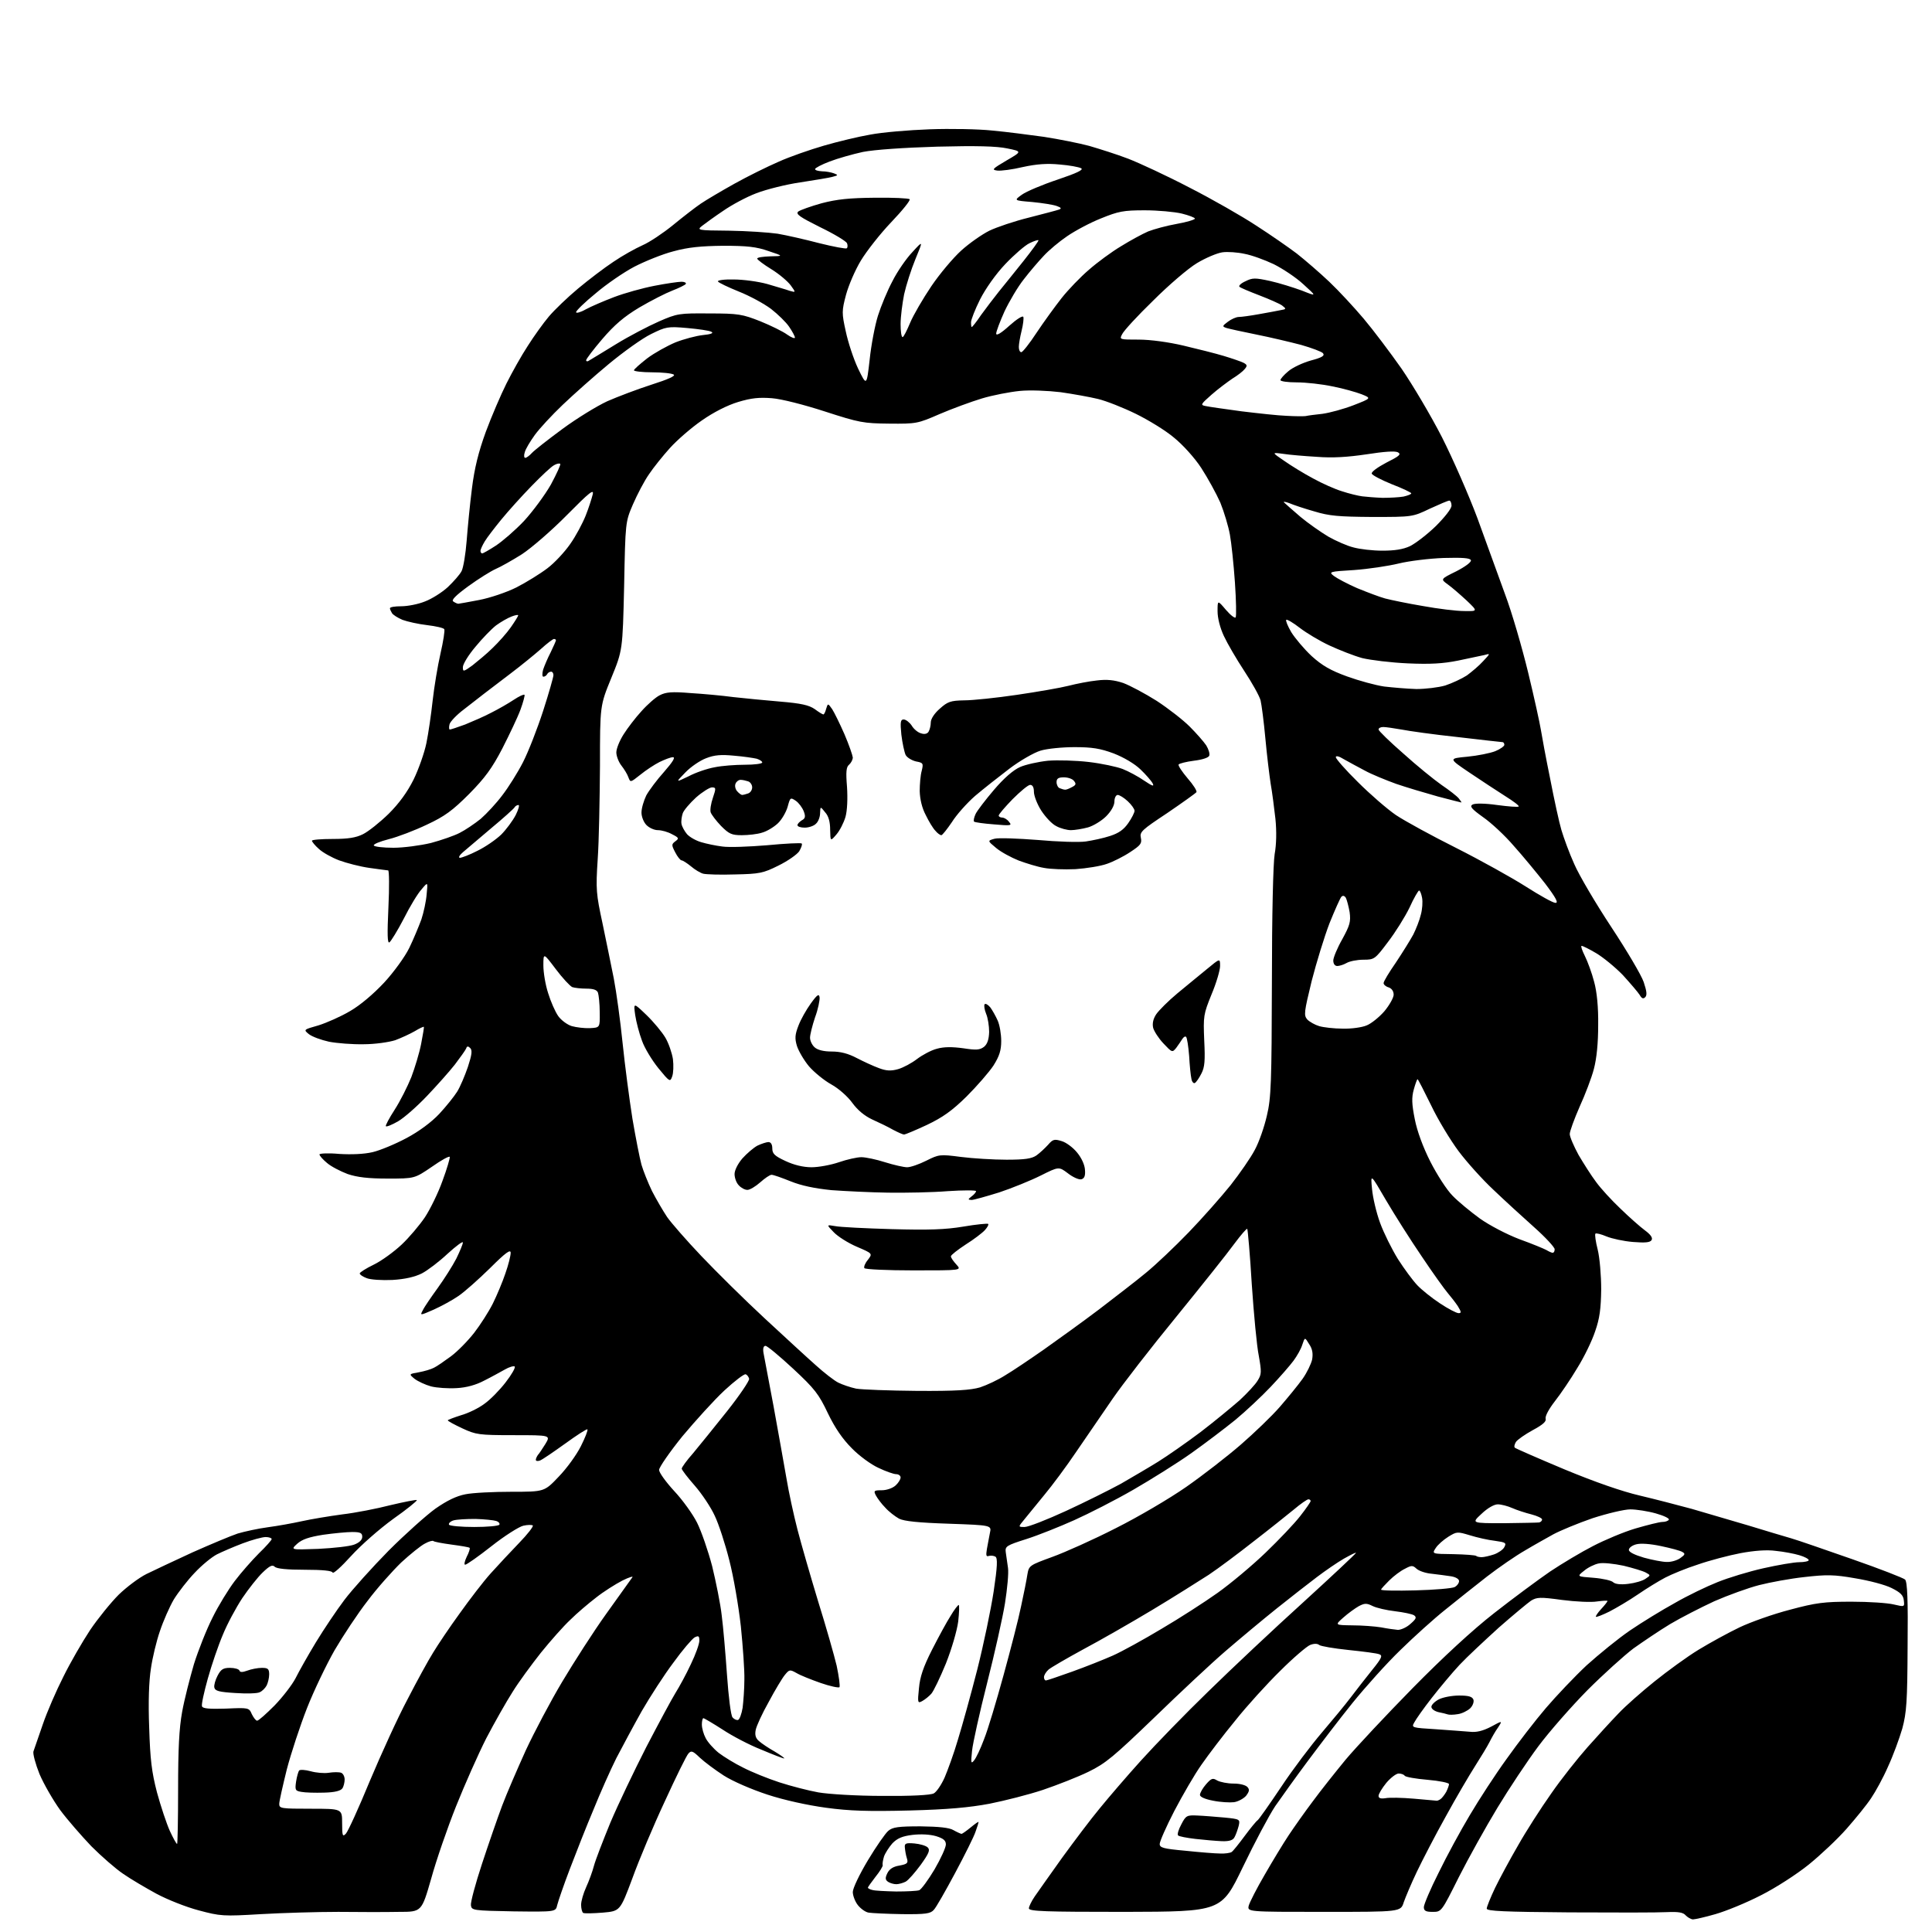 <?xml version="1.0" encoding="UTF-8" standalone="no"?>
<svg 
  version="1.1" 
  xmlns="http://www.w3.org/2000/svg" 
  xmlns:xlink="http://www.w3.org/1999/xlink" 
  xmlns:svg="http://www.w3.org/2000/svg"
  xmlns:rdf="http://www.w3.org/1999/02/22-rdf-syntax-ns#"
  xmlns:cc="http://creativecommons.org/ns#"
  xmlns:dc="http://purl.org/dc/elements/1.1/"
  viewBox="0 0 768 768"
  width="768"
  height="768"
>
<style>svg {background-color: white; }</style>"
<path stroke="none" fill="black" fill-rule="evenodd" d="M672.9,763.0C672.1,762.9 670.9,762.2 670.1,761.4C669.1,760.2 667.2,759.9 662.6,760.1C659.3,760.3 641.8,760.3 623.8,760.2C597.9,760.0 591.0,759.7 591.0,758.7C591.0,758.0 592.5,754.3 594.3,750.5C596.2,746.6 600.3,739.0 603.5,733.5C606.6,728.0 612.5,718.8 616.6,713.0C620.6,707.2 627.2,698.9 631.1,694.5C635.0,690.1 640.5,684.1 643.3,681.2C646.1,678.2 652.6,672.5 657.7,668.4C662.8,664.3 670.6,658.6 675.2,655.8C679.8,653.0 687.1,649.0 691.5,646.9C695.9,644.8 704.9,641.6 711.5,639.9C721.9,637.1 725.2,636.7 736.0,636.7C742.9,636.7 750.4,637.2 752.8,637.8C757.1,638.8 757.1,638.8 756.8,636.2C756.6,634.1 755.4,633.0 752.0,631.3C749.5,630.0 743.0,628.3 737.5,627.4C729.0,625.9 726.1,625.9 717.3,626.9C711.7,627.5 703.6,629.0 699.3,630.1C695.0,631.2 687.0,634.1 681.5,636.5C676.1,639.0 668.1,643.1 663.9,645.6C659.6,648.2 653.1,652.6 649.3,655.3C645.6,658.1 637.3,665.6 631.0,671.9C624.7,678.3 615.9,688.3 611.5,694.2C607.1,700.1 599.8,711.1 595.2,718.7C590.6,726.3 583.7,738.7 579.9,746.2C573.0,760.0 573.0,760.0 569.5,760.0C566.8,760.0 566.0,759.6 566.0,758.1C566.0,757.1 568.6,750.9 571.9,744.4C575.1,737.8 580.7,727.5 584.3,721.5C587.9,715.4 594.4,705.4 598.9,699.2C603.3,693.0 610.3,683.9 614.5,679.0C618.6,674.2 625.9,666.5 630.7,662.0C635.6,657.6 643.3,651.3 648.0,648.1C652.7,644.9 660.7,640.0 665.8,637.2C670.8,634.3 678.5,630.6 682.8,628.9C687.0,627.2 695.2,624.7 701.0,623.4C706.8,622.1 713.2,621.0 715.2,621.0C717.3,621.0 719.0,620.6 719.0,620.2C719.0,619.7 717.3,618.8 715.2,618.2C713.2,617.6 709.0,616.8 705.9,616.5C702.3,616.0 697.3,616.4 691.9,617.4C687.2,618.3 679.6,620.3 675.0,621.9C670.3,623.4 664.5,625.8 662.0,627.1C659.5,628.4 654.6,631.4 651.1,633.8C647.6,636.2 642.5,639.2 639.8,640.6C637.0,642.0 634.6,642.9 634.4,642.7C634.2,642.5 635.1,641.1 636.5,639.6C637.9,638.1 639.0,636.7 639.0,636.4C639.0,636.2 637.1,636.3 634.9,636.6C632.6,637.0 626.3,636.7 620.9,636.0C612.2,634.8 610.9,634.9 608.6,636.3C607.3,637.2 601.5,642.0 595.8,647.0C590.2,652.1 583.1,658.7 580.2,661.8C577.3,664.9 572.3,670.9 569.1,675.0C565.9,679.1 562.8,683.5 562.2,684.7C561.0,686.8 561.2,686.8 570.8,687.4C576.1,687.8 582.2,688.2 584.3,688.4C586.9,688.7 589.4,688.1 592.7,686.4C597.3,683.9 597.3,683.9 595.5,686.7C594.4,688.2 592.9,690.9 592.1,692.5C591.3,694.1 588.7,698.4 586.4,702.0C584.1,705.6 578.8,714.6 574.7,722.1C570.5,729.6 565.4,739.5 563.2,744.1C561.0,748.7 558.7,754.2 558.0,756.2C556.8,760.0 556.8,760.0 526.3,760.0C495.8,760.0 495.8,760.0 496.4,757.5C496.8,756.1 499.6,750.6 502.7,745.3C505.8,739.9 510.1,732.8 512.3,729.5C514.5,726.2 518.8,720.1 521.9,716.0C524.9,711.9 530.8,704.5 534.9,699.5C539.1,694.5 551.0,681.8 561.5,671.1C573.6,658.8 585.4,647.9 594.0,641.2C601.4,635.4 611.4,628.0 616.2,624.7C621.0,621.5 628.7,616.9 633.2,614.6C637.8,612.2 645.4,609.0 650.1,607.6C654.9,606.2 659.7,605.0 660.8,605.0C662.0,605.0 663.1,604.6 663.4,604.1C663.7,603.6 661.4,602.5 658.2,601.6C655.0,600.7 650.4,600.0 648.1,600.0C645.7,600.0 639.0,601.6 633.1,603.5C627.3,605.5 620.3,608.4 617.5,609.9C614.8,611.4 609.6,614.3 606.1,616.4C602.6,618.4 595.9,623.0 591.1,626.7C586.4,630.4 578.9,636.3 574.5,639.9C570.1,643.4 562.1,650.6 556.7,655.9C551.2,661.2 542.7,670.7 537.6,677.0C532.5,683.3 524.6,693.7 519.9,700.0C515.2,706.3 509.4,714.4 506.9,718.0C504.5,721.6 498.7,732.5 494.0,742.3C485.5,759.9 485.5,759.9 447.2,760.0C415.6,760.0 409.0,759.8 409.0,758.6C409.0,757.9 410.0,755.8 411.3,753.9C412.6,752.0 417.5,745.1 422.2,738.5C427.0,731.9 433.7,723.0 437.2,718.8C440.7,714.5 448.0,706.0 453.6,699.8C459.2,693.6 471.2,681.2 480.4,672.3C489.6,663.3 506.5,647.4 518.1,636.9C529.6,626.4 539.0,617.6 539.0,617.3C539.0,617.0 536.9,618.1 534.2,619.6C531.6,621.1 526.8,624.4 523.5,626.9C520.2,629.4 513.0,635.0 507.5,639.4C502.0,643.8 492.9,651.4 487.2,656.3C481.5,661.2 468.7,673.2 458.7,682.9C442.8,698.2 439.5,701.0 432.7,704.3C428.4,706.4 420.2,709.6 414.6,711.5C408.9,713.4 399.4,715.8 393.4,717.0C385.4,718.5 376.9,719.3 361.5,719.7C345.2,720.1 337.8,719.9 328.3,718.6C321.0,717.6 311.8,715.6 305.1,713.4C298.7,711.3 291.3,708.1 287.7,705.8C284.3,703.6 280.0,700.4 278.2,698.7C275.4,696.0 274.8,695.8 273.7,697.0C272.9,697.8 268.7,706.4 264.3,716.0C259.8,725.6 254.0,739.4 251.4,746.6C246.5,759.7 246.5,759.7 239.6,760.3C235.8,760.6 232.3,760.7 231.8,760.4C231.4,760.1 231.0,758.7 231.0,757.2C231.0,755.7 231.9,752.6 233.0,750.2C234.1,747.8 235.5,744.0 236.1,741.7C236.7,739.4 239.7,731.7 242.6,724.6C245.6,717.5 252.1,703.9 256.9,694.5C261.8,685.1 267.0,675.4 268.5,673.0C270.0,670.6 272.8,665.5 274.6,661.6C276.5,657.7 278.0,653.5 278.0,652.2C278.0,650.3 277.7,650.1 276.1,650.9C275.1,651.5 271.3,655.9 267.7,660.9C264.0,665.8 258.4,674.5 255.1,680.2C251.9,685.9 247.4,694.3 245.0,698.9C242.7,703.5 238.6,712.7 235.9,719.4C233.1,726.0 228.9,736.7 226.5,743.0C224.1,749.3 221.9,755.7 221.5,757.3C220.9,760.0 220.9,760.0 204.2,759.8C188.0,759.5 187.5,759.4 187.2,757.4C187.0,756.2 189.0,748.8 191.6,740.9C194.2,733.0 197.8,722.6 199.6,717.8C201.4,713.0 205.7,703.1 209.0,695.8C212.4,688.5 218.9,676.2 223.5,668.5C228.1,660.8 235.9,648.6 241.0,641.5C246.1,634.4 250.7,627.9 251.3,627.1C252.0,626.4 250.2,626.9 247.4,628.3C244.7,629.7 239.9,632.7 236.9,635.1C233.9,637.4 229.3,641.3 226.7,643.9C224.0,646.4 218.8,652.3 215.0,657.0C211.3,661.7 206.2,668.6 203.8,672.5C201.3,676.4 196.6,684.7 193.3,691.0C190.1,697.3 184.7,709.5 181.3,718.0C177.9,726.5 173.4,739.5 171.4,746.8C167.6,760.0 167.6,760.0 158.6,760.0C153.6,760.1 142.8,760.1 134.5,760.0C126.2,760.0 112.4,760.4 103.7,760.9C88.7,761.8 87.6,761.7 79.0,759.4C74.0,758.1 66.5,755.1 62.2,752.8C58.0,750.5 52.0,747.0 49.0,744.9C46.0,742.9 40.3,737.9 36.3,733.9C32.4,729.8 26.8,723.4 23.9,719.5C21.1,715.6 17.4,709.2 15.7,705.2C14.1,701.2 13.0,697.1 13.3,696.2C13.6,695.3 15.3,690.5 17.0,685.5C18.7,680.5 22.4,672.0 25.2,666.5C27.9,661.0 32.7,652.7 35.8,648.0C38.9,643.4 44.1,637.0 47.2,633.9C50.3,630.9 55.2,627.2 58.2,625.7C61.1,624.3 69.3,620.4 76.5,617.1C83.7,613.9 91.8,610.5 94.5,609.6C97.2,608.8 102.7,607.6 106.5,607.1C110.3,606.6 116.4,605.5 120.0,604.7C123.6,603.9 130.8,602.7 136.0,602.0C141.2,601.4 149.9,599.7 155.3,598.3C160.8,597.0 165.4,596.1 165.7,596.3C165.9,596.6 161.7,600.0 156.3,603.8C150.8,607.8 143.5,614.2 139.5,618.6C135.7,622.8 132.4,625.8 132.2,625.1C132.0,624.4 128.3,624.0 121.1,624.0C114.1,624.0 110.0,623.6 109.2,622.8C108.3,621.9 107.2,622.4 104.4,625.1C102.5,626.9 98.8,631.6 96.3,635.3C93.8,639.1 90.3,645.6 88.6,649.8C86.8,654.0 84.1,661.9 82.6,667.3C81.1,672.7 80.0,677.6 80.3,678.3C80.6,679.2 83.3,679.4 89.8,679.2C98.8,678.8 99.0,678.8 100.1,681.4C100.8,682.8 101.7,684.0 102.2,684.0C102.8,684.0 105.8,681.3 109.1,678.0C112.3,674.7 116.1,669.8 117.5,667.1C118.9,664.3 122.5,657.9 125.6,652.8C128.7,647.7 133.8,640.1 136.9,636.0C140.0,631.9 147.9,623.1 154.5,616.4C161.1,609.8 169.5,602.3 173.1,599.7C177.7,596.5 181.4,594.7 185.0,594.0C187.9,593.4 196.2,593.0 203.4,593.0C216.4,593.0 216.4,593.0 222.1,587.0C225.3,583.7 229.2,578.3 230.9,574.9C232.6,571.5 233.8,568.5 233.5,568.2C233.3,567.9 229.3,570.5 224.6,573.9C220.0,577.2 215.5,580.3 214.6,580.6C213.7,580.9 213.0,580.8 213.0,580.3C213.0,579.8 213.4,579.0 213.8,578.4C214.3,577.9 215.6,575.9 216.8,574.0C218.9,570.5 218.9,570.5 204.2,570.5C190.3,570.5 189.2,570.3 183.8,567.8C180.6,566.3 178.0,564.9 178.0,564.6C178.0,564.4 180.4,563.5 183.2,562.6C186.1,561.8 190.4,559.7 192.6,558.0C194.9,556.4 198.7,552.5 201.0,549.5C203.4,546.4 205.0,543.6 204.6,543.2C204.2,542.9 202.4,543.4 200.7,544.4C198.9,545.4 195.3,547.4 192.5,548.8C189.3,550.5 185.5,551.6 181.5,551.8C178.2,552.0 173.6,551.7 171.3,551.1C169.1,550.5 166.1,549.1 164.8,548.1C162.5,546.2 162.5,546.2 166.5,545.5C168.7,545.1 171.4,544.3 172.5,543.7C173.6,543.2 176.6,541.1 179.2,539.2C181.9,537.2 186.0,533.0 188.5,529.8C190.9,526.7 194.3,521.4 195.9,518.2C197.5,515.0 199.8,509.5 200.9,506.2C202.1,502.8 203.0,499.2 203.0,498.0C203.0,496.5 201.0,497.9 194.8,504.1C190.2,508.6 184.6,513.6 182.2,515.2C179.9,516.8 175.5,519.2 172.4,520.6C166.9,523.0 166.9,523.0 168.1,520.8C168.7,519.5 171.4,515.6 174.0,512.0C176.6,508.4 179.9,503.2 181.4,500.3C182.8,497.4 184.0,494.6 184.0,493.9C184.0,493.3 181.3,495.3 177.9,498.4C174.6,501.5 170.0,505.0 167.7,506.2C164.9,507.6 161.0,508.5 156.0,508.8C151.9,509.0 147.3,508.7 145.8,508.1C144.2,507.5 143.0,506.7 143.0,506.2C143.0,505.8 145.5,504.2 148.6,502.7C151.7,501.2 156.6,497.6 159.6,494.8C162.6,492.0 166.8,487.0 168.9,483.9C171.0,480.7 174.2,474.2 175.9,469.4C177.7,464.6 178.9,460.3 178.8,459.9C178.6,459.4 175.4,461.2 171.7,463.8C164.8,468.5 164.8,468.5 154.2,468.5C146.4,468.5 142.1,468.0 138.2,466.7C135.3,465.6 131.6,463.7 130.0,462.3C128.3,460.9 127.0,459.4 127.0,458.9C127.0,458.5 130.5,458.3 134.8,458.7C139.7,459.0 144.7,458.8 148.1,458.0C151.1,457.3 157.1,454.8 161.6,452.4C166.5,449.8 171.5,446.1 174.6,442.8C177.3,439.9 180.5,435.9 181.7,434.0C182.9,432.1 184.8,427.6 186.0,424.1C187.6,419.2 187.8,417.5 186.9,416.6C186.1,415.8 185.6,415.8 185.3,416.8C185.0,417.5 183.0,420.3 180.8,423.2C178.6,426.0 173.6,431.6 169.7,435.7C165.8,439.8 160.7,444.3 158.3,445.7C155.9,447.1 153.7,448.0 153.4,447.7C153.1,447.5 154.7,444.5 156.9,441.1C159.1,437.7 162.0,431.9 163.5,428.2C164.9,424.5 166.7,418.6 167.4,415.0C168.1,411.4 168.6,408.4 168.5,408.2C168.4,408.0 166.7,408.8 164.9,409.9C163.0,411.0 159.5,412.6 157.1,413.5C154.6,414.3 149.0,415.1 144.6,415.1C140.1,415.2 133.9,414.7 130.8,414.1C127.6,413.4 124.1,412.1 122.8,411.1C120.6,409.3 120.6,409.3 126.6,407.6C129.8,406.6 135.5,404.1 139.2,401.9C143.2,399.6 148.5,395.1 152.7,390.6C156.5,386.5 161.0,380.3 162.7,376.8C164.4,373.3 166.5,368.2 167.5,365.5C168.4,362.8 169.4,358.2 169.6,355.5C170.1,350.5 170.1,350.5 167.6,353.5C166.1,355.1 162.9,360.4 160.5,365.2C158.0,370.0 155.4,374.2 154.8,374.6C154.0,375.1 153.9,371.5 154.4,360.7C154.8,352.6 154.7,346.0 154.3,346.0C153.9,346.0 150.5,345.5 146.8,345.0C143.2,344.5 137.8,343.1 134.8,342.0C131.9,340.9 128.3,338.9 126.8,337.5C125.2,336.1 124.0,334.6 124.0,334.2C124.0,333.8 127.7,333.5 132.2,333.5C138.4,333.5 141.5,333.0 144.3,331.6C146.5,330.5 151.0,326.9 154.5,323.5C158.7,319.3 161.9,314.9 164.4,309.9C166.4,305.8 168.7,299.3 169.5,295.4C170.3,291.5 171.4,283.9 172.0,278.4C172.6,273.0 174.0,264.6 175.1,259.8C176.2,255.0 176.9,250.6 176.6,250.1C176.3,249.6 173.2,248.9 169.8,248.5C166.3,248.1 161.9,247.1 160.0,246.4C158.1,245.6 156.2,244.4 155.8,243.7C155.4,243.0 155.0,242.2 155.0,241.8C155.0,241.3 157.0,241.0 159.5,241.0C162.0,241.0 166.2,240.2 168.9,239.1C171.6,238.1 175.7,235.5 178.0,233.4C180.3,231.2 182.8,228.4 183.5,227.0C184.2,225.6 185.1,220.2 185.5,215.0C185.9,209.8 186.8,200.4 187.6,194.2C188.6,186.1 190.2,179.7 193.1,171.7C195.4,165.5 199.1,156.9 201.3,152.5C203.5,148.1 207.3,141.3 209.8,137.5C212.2,133.7 216.0,128.4 218.2,125.8C220.4,123.2 225.6,118.2 229.8,114.7C234.0,111.2 240.3,106.4 243.8,104.1C247.3,101.7 252.5,98.8 255.4,97.5C258.2,96.3 263.7,92.6 267.5,89.5C271.4,86.3 276.3,82.5 278.5,81.0C280.7,79.5 286.8,75.9 292.0,73.0C297.2,70.1 305.1,66.2 309.5,64.3C313.9,62.3 322.0,59.5 327.5,57.9C333.0,56.3 341.3,54.3 346.0,53.5C350.7,52.6 361.2,51.7 369.5,51.4C377.8,51.1 389.0,51.3 394.5,51.9C400.0,52.4 409.2,53.6 415.0,54.4C420.8,55.3 428.9,56.9 433.0,58.0C437.1,59.2 444.1,61.4 448.5,63.1C452.9,64.8 463.9,69.9 472.9,74.6C481.9,79.2 493.8,86.0 499.4,89.7C505.0,93.3 512.2,98.3 515.5,100.8C518.8,103.4 524.6,108.4 528.4,112.0C532.2,115.6 538.3,122.2 542.1,126.7C545.9,131.2 552.6,140.1 557.1,146.5C561.5,152.9 568.8,165.2 573.2,173.8C577.6,182.5 583.9,196.9 587.3,206.0C590.6,215.1 595.5,228.6 598.2,236.0C601.0,243.4 605.1,257.6 607.5,267.5C609.9,277.4 612.1,287.5 612.5,290.0C612.9,292.5 614.5,301.2 616.2,309.5C617.8,317.8 619.8,327.0 620.7,330.0C621.6,333.0 623.8,339.1 625.8,343.5C627.7,347.9 634.3,359.1 640.5,368.5C646.7,377.9 652.5,387.7 653.4,390.4C654.6,394.0 654.8,395.6 654.0,396.4C653.2,397.2 652.6,396.9 651.8,395.5C651.1,394.4 648.1,390.9 645.1,387.6C642.0,384.4 637.2,380.5 634.5,378.9C631.8,377.3 629.2,376.0 628.7,376.0C628.3,376.0 628.9,377.8 630.0,380.0C631.1,382.2 632.8,386.8 633.7,390.3C634.8,394.3 635.4,400.4 635.3,407.5C635.3,414.7 634.7,420.7 633.6,424.9C632.7,428.4 630.1,435.2 627.9,440.0C625.8,444.8 624.0,449.7 624.0,450.8C624.0,451.9 625.6,455.6 627.5,459.1C629.5,462.5 632.6,467.4 634.5,469.9C636.3,472.4 640.7,477.2 644.2,480.5C647.6,483.8 652.0,487.7 653.9,489.1C656.2,490.8 657.1,492.1 656.5,493.0C655.9,493.9 654.0,494.1 649.1,493.7C645.5,493.4 640.8,492.4 638.6,491.5C636.5,490.6 634.5,490.1 634.2,490.4C633.9,490.7 634.3,493.6 635.1,496.7C635.9,499.9 636.5,507.0 636.5,512.5C636.4,520.2 635.9,524.1 634.1,529.2C632.9,532.9 629.7,539.5 627.0,543.8C624.4,548.2 620.3,554.2 618.1,557.0C615.7,560.1 614.2,562.9 614.4,563.9C614.8,565.0 613.4,566.3 609.3,568.5C606.2,570.2 603.2,572.3 602.6,573.2C602.0,574.2 601.8,575.2 602.2,575.5C602.5,575.8 611.4,579.7 621.9,584.1C634.2,589.2 644.9,592.9 651.8,594.5C657.7,595.9 667.0,598.3 672.5,599.8C678.0,601.4 688.1,604.4 695.0,606.4C701.9,608.5 709.5,610.8 712.0,611.5C714.5,612.2 725.4,616.0 736.3,619.8C747.2,623.6 756.7,627.3 757.3,627.9C758.2,628.8 758.5,636.2 758.3,654.4C758.2,676.5 757.9,680.7 756.2,687.1C755.0,691.2 752.5,698.0 750.5,702.3C748.6,706.7 745.5,712.3 743.8,714.8C742.1,717.4 737.7,722.8 734.1,726.9C730.5,731.0 723.7,737.4 719.0,741.2C714.3,745.0 705.8,750.5 700.0,753.4C694.2,756.4 686.1,759.7 681.9,760.9C677.8,762.1 673.7,763.0 672.9,763.0zM358.6,760.9C352.5,760.8 346.5,760.5 345.3,760.3C344.0,760.1 342.1,758.7 341.0,757.3C339.9,755.9 339.0,753.5 339.0,752.1C339.0,750.6 341.7,745.0 345.0,739.5C348.3,734.0 352.0,728.7 353.1,727.8C354.8,726.3 357.2,726.0 365.9,726.0C373.2,726.1 377.3,726.5 379.0,727.5C380.4,728.3 381.8,728.9 382.2,729.0C382.5,729.0 384.2,727.8 385.9,726.4C387.6,725.0 389.0,724.0 389.0,724.3C389.0,724.5 388.5,726.2 387.8,728.1C387.2,730.0 383.5,737.4 379.7,744.5C375.9,751.6 372.1,758.3 371.2,759.2C369.9,760.7 368.0,761.0 358.6,760.9zM356.2,751.9C360.4,751.9 364.5,751.7 365.4,751.4C366.2,751.1 369.0,747.3 371.5,743.1C374.0,738.8 376.0,734.4 376.0,733.2C376.0,731.6 375.0,730.8 372.1,729.9C369.7,729.2 366.1,729.0 362.7,729.4C358.6,729.9 356.6,730.8 354.7,732.8C353.4,734.3 351.9,736.6 351.4,738.0C351.0,739.4 350.7,740.9 350.9,741.4C351.0,741.9 349.7,744.0 348.0,746.1C346.4,748.2 345.0,750.1 345.0,750.4C345.0,750.6 345.8,751.1 346.8,751.3C347.7,751.6 352.0,751.8 356.2,751.9zM356.3,749.0C355.3,749.0 353.9,748.6 353.1,748.1C351.9,747.3 351.8,746.6 352.7,744.7C353.5,743.0 355.0,742.0 357.5,741.6C360.7,741.0 361.1,740.6 360.5,738.7C360.1,737.5 359.8,735.6 359.7,734.5C359.5,732.8 360.0,732.5 363.5,732.8C365.7,733.0 368.1,733.7 368.8,734.4C369.8,735.4 369.3,736.7 366.0,741.3C363.7,744.4 361.1,747.4 360.0,748.0C359.0,748.5 357.3,749.0 356.3,749.0zM485.0,736.8C486.9,736.9 489.0,736.6 489.6,736.2C490.2,735.8 492.5,732.9 494.8,729.8C497.1,726.7 499.4,723.9 499.9,723.6C500.4,723.3 504.6,717.3 509.3,710.3C514.0,703.2 521.3,693.6 525.4,688.8C529.5,684.0 534.7,677.7 536.9,674.8C539.1,671.9 542.9,667.0 545.4,663.9C549.3,659.1 549.7,658.1 548.3,657.6C547.4,657.2 541.9,656.5 536.1,655.9C530.3,655.3 525.0,654.4 524.4,653.9C523.7,653.3 522.3,653.3 520.8,653.9C519.5,654.4 514.1,659.0 508.9,664.2C503.7,669.3 495.6,678.2 491.0,684.0C486.3,689.7 480.3,697.6 477.6,701.5C474.9,705.3 470.1,713.6 466.8,719.9C463.6,726.1 461.0,732.0 461.0,733.0C461.0,734.5 462.4,734.9 471.2,735.7C476.9,736.3 483.1,736.8 485.0,736.8zM70.4,733.0C70.6,733.0 70.8,723.2 70.8,711.2C70.8,695.3 71.2,687.1 72.4,680.5C73.3,675.5 75.5,667.0 77.1,661.5C78.8,656.1 82.1,647.7 84.5,643.0C86.8,638.3 90.8,631.8 93.3,628.5C95.8,625.2 100.1,620.3 102.9,617.5C105.7,614.8 108.0,612.2 108.0,611.8C108.0,611.4 106.9,611.0 105.6,611.0C104.3,611.0 100.2,612.1 96.5,613.5C92.8,614.9 88.2,616.9 86.2,617.9C84.1,619.0 80.2,622.2 77.4,625.2C74.6,628.1 70.9,632.9 69.1,635.8C67.4,638.7 64.9,644.4 63.6,648.3C62.2,652.3 60.6,659.0 60.0,663.2C59.2,668.2 58.9,676.6 59.3,686.7C59.7,699.5 60.3,704.4 62.4,712.5C63.9,718.0 66.2,724.9 67.5,727.8C68.8,730.6 70.1,733.0 70.4,733.0zM485.7,731.9C483.4,731.8 478.7,731.4 475.2,731.0C471.8,730.6 468.6,730.0 468.3,729.6C467.9,729.2 468.5,727.2 469.6,725.2C471.4,721.7 471.8,721.5 476.0,721.7C478.5,721.8 483.3,722.2 486.7,722.5C492.9,723.1 493.0,723.2 492.4,725.8C492.0,727.3 491.3,729.3 490.8,730.2C490.2,731.5 488.8,732.0 485.7,731.9zM137.5,728.9C138.3,728.1 142.6,718.7 147.0,708.0C151.5,697.3 158.2,682.6 162.0,675.5C165.7,668.3 170.3,659.9 172.2,656.9C174.0,653.9 178.7,646.9 182.7,641.4C186.7,635.8 192.2,628.6 195.1,625.4C198.0,622.2 203.1,616.7 206.4,613.3C209.7,609.9 212.1,606.8 211.8,606.4C211.4,606.1 209.7,606.1 208.0,606.5C206.3,606.9 200.6,610.5 195.4,614.6C190.2,618.7 185.5,622.0 184.9,622.0C184.4,622.0 184.7,620.6 185.5,618.9C186.4,617.2 186.9,615.6 186.7,615.3C186.4,615.0 183.2,614.5 179.5,614.0C175.8,613.5 172.6,612.9 172.3,612.6C172.0,612.3 170.5,612.7 168.9,613.6C167.3,614.4 163.1,617.8 159.5,621.1C156.0,624.5 149.9,631.3 146.1,636.4C142.2,641.4 136.4,650.2 133.0,656.0C129.7,661.8 124.7,672.2 122.0,679.1C119.3,686.0 115.7,696.9 114.0,703.4C112.4,709.9 111.0,716.0 111.0,717.1C111.0,718.9 111.8,719.0 123.5,719.0C136.0,719.0 136.0,719.0 136.0,724.7C136.0,729.8 136.2,730.3 137.5,728.9zM490.5,716.4C488.9,716.6 485.1,716.4 482.2,715.8C479.0,715.2 477.0,714.3 477.0,713.5C477.0,712.7 478.1,710.8 479.4,709.3C481.6,706.8 482.1,706.7 483.9,707.8C485.1,708.4 487.9,709.0 490.4,709.0C492.9,709.0 495.2,709.6 495.9,710.4C496.8,711.4 496.6,712.2 495.3,713.9C494.3,715.0 492.1,716.2 490.5,716.4zM571.0,715.8C571.3,715.9 572.0,715.6 572.6,715.2C573.2,714.8 574.2,713.5 574.9,712.3C575.5,711.1 576.0,709.7 576.0,709.2C576.0,708.7 572.2,707.9 567.5,707.5C562.8,707.1 558.8,706.4 558.4,705.9C558.1,705.4 557.0,705.0 556.0,705.0C555.0,705.0 552.8,706.7 551.1,708.7C549.4,710.8 548.0,713.1 548.0,713.9C548.0,714.8 548.8,715.1 550.8,714.8C552.3,714.5 557.3,714.6 562.0,715.0C566.7,715.4 570.7,715.8 571.0,715.8zM350.8,713.9C362.2,714.0 369.9,713.6 371.2,712.9C372.3,712.3 374.2,709.5 375.5,706.6C376.7,703.8 379.2,697.0 380.8,691.5C382.5,686.0 386.0,673.4 388.5,663.6C391.0,653.7 393.9,639.8 395.0,632.6C396.5,622.6 396.6,619.4 395.7,618.8C395.0,618.4 393.9,618.3 393.1,618.5C392.0,618.9 391.9,618.3 392.3,615.8C392.6,614.0 393.2,611.1 393.5,609.4C394.2,606.3 394.2,606.3 377.2,605.7C365.0,605.3 359.4,604.7 357.4,603.7C355.8,602.8 353.3,600.9 351.9,599.3C350.4,597.8 348.8,595.6 348.2,594.5C347.2,592.6 347.4,592.4 350.5,592.4C352.4,592.4 354.8,591.6 356.0,590.5C357.1,589.5 358.0,588.1 358.0,587.3C358.0,586.6 357.2,586.0 356.2,586.0C355.3,586.0 352.1,584.9 349.2,583.5C346.3,582.2 341.5,578.7 338.6,575.7C334.9,572.0 331.9,567.6 329.1,561.8C325.5,554.2 323.9,552.1 315.3,544.1C309.9,539.1 305.0,535.0 304.3,535.0C303.5,535.0 303.2,536.0 303.5,537.8C303.8,539.3 305.6,548.8 307.5,559.0C309.4,569.2 311.6,582.0 312.6,587.5C313.5,593.0 315.5,602.2 317.0,608.0C318.5,613.8 322.2,626.6 325.2,636.5C328.3,646.4 331.6,658.0 332.6,662.2C333.5,666.5 334.0,670.3 333.7,670.7C333.3,671.0 329.9,670.3 326.2,669.0C322.5,667.7 318.2,666.0 316.7,665.1C314.0,663.6 313.8,663.6 312.0,665.8C311.0,667.0 308.1,671.8 305.6,676.5C303.0,681.1 300.7,686.1 300.4,687.7C300.0,689.7 300.4,691.0 301.7,692.1C302.7,693.0 305.5,694.9 308.0,696.3C310.5,697.8 312.1,699.0 311.7,699.0C311.2,699.0 307.1,697.4 302.6,695.5C298.0,693.7 291.1,690.1 287.2,687.5C283.3,685.0 279.9,683.0 279.6,683.0C279.3,683.0 279.0,684.1 279.0,685.5C279.0,687.0 279.7,689.4 280.5,690.9C281.3,692.5 283.6,695.1 285.7,696.8C287.8,698.4 292.2,701.1 295.5,702.7C298.8,704.4 305.2,707.0 309.8,708.5C314.4,710.0 321.4,711.8 325.3,712.5C329.3,713.2 340.6,713.9 350.8,713.9zM128.8,712.6C125.3,712.7 121.3,712.6 119.8,712.3C117.4,711.9 117.2,711.6 117.7,708.2C118.0,706.2 118.6,704.2 118.9,703.8C119.3,703.4 121.3,703.5 123.5,704.1C125.6,704.7 128.9,705.0 130.7,704.7C132.6,704.4 134.8,704.4 135.6,704.7C136.4,705.0 137.0,706.2 137.0,707.4C137.0,708.5 136.6,710.2 136.1,710.9C135.4,711.9 133.1,712.5 128.8,712.6zM387.2,699.8C388.0,698.9 389.8,695.1 391.2,691.3C392.7,687.6 396.1,676.2 398.9,666.0C401.7,655.8 404.9,643.5 405.9,638.5C407.0,633.5 408.1,627.9 408.4,625.9C409.0,622.3 409.3,622.2 418.3,618.9C423.3,617.1 434.7,612.0 443.5,607.5C452.3,603.1 464.9,595.7 471.5,591.1C478.1,586.5 487.9,578.9 493.2,574.3C498.5,569.7 505.6,562.9 508.8,559.2C512.0,555.5 516.1,550.5 517.8,548.1C519.5,545.7 521.2,542.2 521.6,540.4C522.0,538.0 521.7,536.2 520.4,534.3C518.7,531.5 518.7,531.5 517.7,534.5C517.2,536.2 515.6,539.0 514.2,540.9C512.8,542.8 508.7,547.5 505.1,551.3C501.6,555.0 495.2,561.0 491.1,564.4C486.9,567.8 479.0,573.8 473.5,577.7C468.0,581.6 457.6,588.1 450.5,592.2C443.4,596.3 432.8,601.7 427.0,604.3C421.2,606.9 412.7,610.3 408.0,611.8C400.1,614.3 399.5,614.7 399.8,617.0C400.0,618.4 400.4,621.2 400.7,623.3C401.0,625.3 400.4,631.6 399.5,637.3C398.6,642.9 395.4,657.2 392.4,669.0C389.4,680.8 386.7,693.0 386.4,696.0C385.9,700.8 386.0,701.3 387.2,699.8zM293.4,683.7C294.0,683.5 294.8,681.3 295.2,678.9C295.5,676.5 295.9,671.4 295.9,667.7C296.0,664.0 295.3,654.4 294.5,646.5C293.6,638.5 291.6,626.7 289.9,620.2C288.3,613.8 285.7,605.8 284.1,602.5C282.6,599.2 279.0,593.8 276.2,590.6C273.3,587.3 271.0,584.3 271.0,583.8C271.0,583.3 273.0,580.5 275.5,577.7C277.9,574.8 284.0,567.3 289.0,561.0C294.0,554.7 297.9,548.9 297.8,548.1C297.6,547.3 297.0,546.5 296.4,546.3C295.8,546.1 292.0,549.0 288.0,552.7C284.0,556.4 276.5,564.7 271.3,570.9C266.2,577.2 262.0,583.3 262.0,584.3C262.0,585.4 264.7,589.1 268.0,592.7C271.3,596.2 275.4,601.9 277.1,605.3C278.8,608.7 281.5,616.5 283.1,622.6C284.6,628.8 286.4,637.6 286.9,642.2C287.5,646.7 288.4,657.4 289.0,665.9C289.6,674.4 290.5,681.9 291.2,682.7C291.8,683.4 292.8,683.9 293.4,683.7zM579.5,681.4C577.8,681.7 576.0,681.7 575.5,681.5C575.0,681.3 573.3,680.9 571.8,680.6C570.2,680.2 569.0,679.3 569.0,678.5C569.0,677.7 570.3,676.4 572.0,675.5C573.6,674.7 577.2,674.0 580.0,674.0C583.7,674.0 585.2,674.4 585.7,675.6C586.0,676.5 585.5,678.0 584.4,679.1C583.3,680.1 581.1,681.2 579.5,681.4zM366.6,676.2C364.8,677.2 364.7,676.9 365.3,671.1C365.7,666.6 367.0,662.7 370.5,655.8C373.1,650.7 376.4,644.6 377.9,642.3C379.3,639.9 380.8,638.0 381.1,638.0C381.4,638.0 381.3,641.0 380.9,644.6C380.4,648.3 378.3,655.5 376.0,661.3C373.7,666.9 371.1,672.3 370.2,673.3C369.3,674.3 367.7,675.6 366.6,676.2zM103.2,672.7C102.3,673.2 97.9,673.3 93.5,673.0C87.1,672.6 85.5,672.2 85.2,670.8C85.0,669.9 85.6,667.8 86.5,666.1C87.8,663.6 88.7,663.0 91.4,663.0C93.3,663.0 95.0,663.5 95.2,664.1C95.4,664.8 96.4,664.8 98.3,664.1C99.9,663.5 102.5,663.0 104.1,663.0C106.5,663.0 107.0,663.4 107.0,665.6C107.0,667.0 106.5,669.0 106.0,670.0C105.4,671.1 104.2,672.3 103.2,672.7zM415.8,668.0C416.2,668.0 420.9,666.4 426.2,664.5C431.5,662.6 438.8,659.7 442.4,658.1C446.0,656.5 454.7,651.7 461.7,647.5C468.7,643.4 478.8,636.9 484.0,633.2C489.2,629.5 497.8,622.3 503.1,617.2C508.4,612.1 514.6,605.6 516.9,602.6C519.2,599.7 521.0,597.0 521.0,596.7C521.0,596.3 520.6,596.0 520.1,596.0C519.6,596.0 517.0,597.8 514.4,600.0C511.7,602.2 504.6,607.9 498.5,612.6C492.4,617.4 484.4,623.4 480.5,626.0C476.6,628.5 466.5,634.9 458.0,640.0C449.5,645.1 437.1,652.2 430.5,655.7C423.9,659.3 417.7,662.9 416.8,663.7C415.8,664.6 415.0,665.9 415.0,666.7C415.0,667.4 415.3,668.0 415.8,668.0zM555.7,647.9C556.9,647.9 559.2,646.9 560.7,645.5C563.0,643.5 563.2,642.9 562.1,642.1C561.3,641.6 557.9,640.9 554.6,640.5C551.2,640.1 547.2,639.2 545.6,638.4C543.2,637.2 542.4,637.3 540.1,638.5C538.7,639.3 535.9,641.3 534.0,643.0C530.6,646.0 530.6,646.0 537.5,646.1C541.4,646.1 546.5,646.5 549.0,646.9C551.5,647.4 554.5,647.8 555.7,647.9zM562.7,632.2C570.3,632.0 577.2,631.4 578.2,630.9C579.2,630.4 580.0,629.3 580.0,628.5C580.0,627.7 578.7,626.9 576.8,626.6C575.0,626.3 571.6,625.9 569.2,625.6C566.8,625.4 564.1,624.5 563.1,623.6C561.6,622.2 561.1,622.2 558.5,623.6C556.8,624.4 554.0,626.5 552.2,628.3C550.5,630.0 549.0,631.6 549.0,631.9C549.0,632.3 555.2,632.4 562.7,632.2zM647.3,629.6C649.9,629.3 653.0,628.4 654.1,627.6C656.2,626.2 656.2,626.2 654.2,625.1C653.1,624.5 649.1,623.3 645.4,622.4C641.6,621.6 637.2,621.1 635.5,621.5C633.9,621.8 631.2,623.1 629.7,624.4C626.8,626.7 626.8,626.7 633.5,627.2C637.2,627.5 640.7,628.3 641.3,629.0C642.1,629.7 644.2,630.0 647.3,629.6zM662.5,620.9C664.2,621.0 666.6,620.3 667.9,619.4C669.9,618.0 670.0,617.6 668.7,616.9C667.9,616.4 664.1,615.4 660.3,614.6C656.1,613.7 652.2,613.4 650.4,613.9C648.8,614.3 647.5,615.3 647.5,616.1C647.5,617.0 649.8,618.1 653.5,619.2C656.8,620.1 660.9,620.9 662.5,620.9zM589.0,619.0C589.9,619.0 592.1,618.5 593.9,617.9C595.6,617.3 597.5,616.0 598.0,615.0C598.9,613.3 598.5,613.1 594.3,612.5C591.6,612.2 587.2,611.2 584.3,610.3C579.3,608.8 579.1,608.8 575.7,610.9C573.8,612.1 571.5,614.1 570.7,615.4C569.2,617.7 569.2,617.7 577.7,617.8C582.4,617.9 586.5,618.2 586.8,618.5C587.1,618.8 588.1,619.0 589.0,619.0zM126.5,615.7C132.6,615.4 139.0,614.7 140.8,614.0C142.9,613.2 144.0,612.1 144.0,610.9C144.0,609.4 143.3,609.0 140.0,609.0C137.9,609.0 132.6,609.5 128.4,610.1C122.8,611.0 120.1,611.9 118.1,613.7C115.5,616.1 115.5,616.1 126.5,615.7zM188.5,607.0C193.7,607.0 198.1,606.6 198.5,606.1C198.8,605.6 198.2,604.9 197.2,604.6C196.3,604.3 192.5,603.9 189.0,603.8C185.4,603.8 181.5,604.0 180.2,604.4C179.0,604.8 178.2,605.6 178.5,606.1C178.9,606.6 183.3,607.0 188.5,607.0zM407.3,607.0C408.8,607.0 416.2,604.1 423.8,600.6C431.4,597.1 441.2,592.2 445.6,589.8C449.9,587.3 456.6,583.4 460.3,581.1C464.0,578.8 471.6,573.5 477.2,569.3C482.7,565.1 489.7,559.3 492.8,556.6C495.8,553.8 499.1,550.3 500.0,548.7C501.5,546.3 501.5,545.3 500.4,539.0C499.6,535.2 498.4,522.3 497.6,510.5C496.9,498.6 496.0,488.7 495.8,488.5C495.6,488.2 493.2,491.0 490.6,494.5C488.0,498.1 477.7,511.0 467.7,523.3C457.7,535.5 446.3,550.2 442.3,556.0C438.3,561.8 431.9,571.2 427.9,577.0C424.0,582.8 418.2,590.6 415.1,594.3C412.0,598.1 408.4,602.5 407.1,604.1C404.7,607.0 404.7,607.0 407.3,607.0zM597.7,605.5C604.7,605.4 611.1,605.3 611.8,605.2C612.4,605.1 613.0,604.6 613.0,604.0C613.0,603.5 611.1,602.6 608.8,602.0C606.4,601.4 603.0,600.3 601.2,599.5C599.4,598.7 596.8,598.0 595.4,598.0C593.9,598.0 591.3,599.5 588.9,601.8C584.9,605.5 584.9,605.5 597.7,605.5zM364.6,552.9C380.0,553.0 385.8,552.6 389.6,551.5C392.3,550.6 396.8,548.5 399.6,546.7C402.5,545.0 409.3,540.4 414.9,536.5C420.4,532.6 430.3,525.5 436.9,520.5C443.4,515.5 451.9,509.0 455.6,505.9C459.4,502.8 467.0,495.6 472.5,489.9C478.0,484.2 485.5,475.7 489.2,471.1C492.8,466.5 497.2,460.2 498.8,457.1C500.5,454.0 502.6,447.9 503.6,443.5C505.3,436.5 505.5,430.1 505.6,390.5C505.6,364.0 506.1,343.0 506.7,339.5C507.4,335.7 507.5,330.4 507.0,325.5C506.5,321.1 505.7,314.8 505.1,311.5C504.6,308.2 503.6,300.1 503.0,293.5C502.4,286.9 501.5,280.1 501.1,278.4C500.6,276.6 497.7,271.4 494.6,266.7C491.5,262.0 487.9,255.8 486.5,252.8C485.0,249.6 484.0,245.7 484.0,243.0C484.0,238.5 484.0,238.5 487.3,242.4C489.2,244.6 490.9,245.9 491.2,245.4C491.5,244.9 491.4,238.7 490.9,231.5C490.4,224.3 489.5,215.8 488.9,212.5C488.3,209.2 486.6,203.5 485.1,199.8C483.5,196.2 480.1,190.0 477.5,186.0C474.9,182.0 470.1,176.7 466.6,173.9C463.3,171.1 456.4,166.9 451.5,164.5C446.6,162.1 439.8,159.4 436.5,158.6C433.2,157.8 426.5,156.6 421.6,155.9C416.6,155.3 409.4,155.0 405.4,155.4C401.4,155.8 394.6,157.1 390.3,158.4C386.0,159.7 378.4,162.5 373.5,164.6C364.8,168.4 364.2,168.5 353.5,168.4C343.2,168.3 341.6,168.0 328.0,163.6C319.7,160.9 310.7,158.6 306.9,158.3C301.8,157.9 298.7,158.2 293.4,159.8C289.1,161.1 283.6,163.9 278.9,167.2C274.7,170.1 269.1,175.0 266.3,178.1C263.6,181.1 259.8,185.8 258.0,188.5C256.1,191.2 253.3,196.6 251.6,200.5C248.6,207.5 248.6,207.5 248.1,233.0C247.5,258.5 247.5,258.5 243.0,269.5C238.5,280.5 238.5,280.5 238.5,304.5C238.4,317.7 238.1,334.4 237.6,341.5C236.8,353.6 237.0,355.4 239.5,367.0C240.9,373.9 243.0,383.8 244.0,389.0C245.0,394.2 246.6,405.8 247.5,414.7C248.4,423.5 250.2,437.1 251.4,444.7C252.7,452.3 254.3,460.5 255.0,463.0C255.7,465.4 257.6,470.2 259.2,473.5C260.9,476.8 263.6,481.4 265.2,483.8C266.8,486.1 272.9,493.1 278.8,499.3C284.7,505.5 296.0,516.7 304.0,524.1C312.0,531.5 321.1,539.9 324.4,542.8C327.6,545.7 331.6,548.8 333.2,549.6C334.8,550.4 338.0,551.5 340.3,552.0C342.6,552.4 353.5,552.8 364.6,552.9zM579.8,522.0C581.0,522.0 580.9,521.5 579.5,519.2C578.5,517.7 576.7,515.4 575.5,514.0C574.3,512.6 569.6,506.1 565.2,499.5C560.7,492.9 554.3,482.8 550.9,477.0C544.8,466.5 544.8,466.5 545.4,472.6C545.7,476.0 547.1,482.0 548.6,486.1C550.1,490.2 553.3,496.6 555.7,500.5C558.2,504.4 561.6,509.0 563.4,510.9C565.1,512.7 569.2,516.0 572.4,518.1C575.7,520.3 579.0,522.0 579.8,522.0zM363.2,505.0C352.7,505.0 343.9,504.6 343.6,504.1C343.3,503.6 343.9,502.1 345.0,500.8C346.9,498.3 346.9,498.3 340.6,495.6C337.1,494.1 333.0,491.5 331.4,489.8C328.5,486.8 328.5,486.8 332.0,487.4C333.9,487.8 344.1,488.3 354.5,488.6C369.1,489.0 375.7,488.8 382.9,487.6C388.1,486.7 392.6,486.3 392.8,486.5C393.1,486.8 392.5,487.9 391.5,489.0C390.5,490.1 387.1,492.7 383.9,494.7C380.7,496.8 378.0,498.9 378.0,499.4C378.0,500.0 379.0,501.4 380.2,502.7C382.3,505.0 382.3,505.0 363.2,505.0zM617.2,498.0C617.7,498.0 618.0,497.4 618.0,496.6C618.0,495.8 614.3,491.8 609.8,487.8C605.3,483.8 598.0,477.1 593.7,473.0C589.3,468.9 583.1,462.0 579.8,457.6C576.6,453.3 571.6,445.1 568.9,439.4C566.1,433.7 563.7,429.0 563.5,429.0C563.3,429.0 562.6,430.9 562.0,433.1C561.1,436.3 561.2,438.9 562.4,444.9C563.3,449.6 565.7,456.1 568.6,461.8C571.2,466.9 575.1,473.0 577.4,475.3C579.7,477.7 584.6,481.7 588.3,484.4C592.1,487.1 599.0,490.7 604.0,492.6C609.0,494.4 613.8,496.4 614.7,496.9C615.7,497.5 616.8,498.0 617.2,498.0zM386.2,477.0C384.7,476.9 384.7,476.8 386.2,475.6C387.2,474.9 388.0,473.9 388.0,473.5C388.0,473.1 382.9,473.1 376.8,473.5C370.6,474.0 359.9,474.2 353.0,474.1C346.1,474.0 336.0,473.5 330.5,473.1C323.7,472.4 318.5,471.3 314.3,469.6C310.8,468.2 307.5,467.0 306.7,467.0C306.0,467.0 304.0,468.4 302.2,470.0C300.4,471.6 298.1,473.0 297.1,473.0C296.1,473.0 294.6,472.2 293.7,471.2C292.7,470.2 292.0,468.2 292.0,466.7C292.0,465.2 293.3,462.6 295.1,460.5C296.9,458.5 299.6,456.2 301.1,455.4C302.6,454.7 304.6,454.0 305.5,454.0C306.4,454.0 307.0,454.9 307.0,456.5C307.0,458.6 307.9,459.5 312.2,461.5C315.6,463.1 319.3,464.0 322.6,464.0C325.4,464.0 330.3,463.1 333.5,462.0C336.7,460.9 340.7,460.0 342.4,460.0C344.1,460.0 348.4,460.9 351.8,462.0C355.3,463.1 359.3,464.0 360.6,464.0C362.0,464.0 365.4,462.8 368.2,461.4C373.2,458.9 373.6,458.8 382.0,459.9C386.7,460.5 394.9,461.0 400.1,461.0C407.4,461.0 410.1,460.6 412.0,459.3C413.4,458.3 415.4,456.4 416.6,455.1C418.5,452.9 419.1,452.7 422.0,453.6C423.8,454.1 426.6,456.2 428.2,458.2C430.0,460.4 431.2,463.1 431.3,465.1C431.5,467.5 431.0,468.5 429.8,468.8C428.8,469.0 426.4,467.9 424.5,466.4C420.9,463.7 420.9,463.7 413.7,467.3C409.7,469.3 402.3,472.3 397.2,474.0C392.0,475.6 387.1,477.0 386.2,477.0zM359.4,451.0C358.9,451.0 356.9,450.1 355.0,449.1C353.1,448.0 349.4,446.2 346.7,445.0C343.7,443.6 340.9,441.3 338.8,438.4C337.0,435.9 333.4,432.7 330.5,431.1C327.6,429.5 323.6,426.2 321.6,423.9C319.6,421.5 317.5,417.9 316.8,415.8C315.9,412.8 316.0,411.3 317.4,407.7C318.3,405.3 320.5,401.4 322.3,398.9C324.9,395.3 325.6,394.9 325.8,396.5C325.9,397.6 325.2,401.2 324.0,404.4C322.9,407.7 322.0,411.3 322.0,412.5C322.0,413.7 322.8,415.4 323.8,416.3C325.0,417.4 327.4,418.0 330.7,418.0C334.1,418.0 337.2,418.8 340.6,420.6C343.3,422.0 347.2,423.8 349.4,424.6C352.3,425.7 354.2,425.8 357.0,425.0C359.1,424.4 362.4,422.6 364.5,421.0C366.6,419.4 370.1,417.5 372.4,416.9C375.2,416.1 378.5,416.1 382.9,416.7C388.1,417.5 389.5,417.4 391.2,416.1C392.5,415.0 393.1,413.2 393.2,410.2C393.2,407.9 392.7,404.6 392.0,403.0C391.3,401.3 391.1,399.6 391.4,399.2C391.8,398.8 392.8,399.4 393.7,400.5C394.5,401.6 395.8,403.9 396.6,405.7C397.4,407.5 398.0,411.1 398.0,413.8C398.0,417.5 397.3,419.8 394.9,423.6C393.1,426.3 388.3,431.8 384.2,435.9C378.4,441.6 374.7,444.2 368.4,447.2C363.9,449.3 359.8,451.0 359.4,451.0zM475.0,430.5C474.5,430.8 473.8,430.1 473.6,428.8C473.3,427.5 472.9,423.4 472.7,419.7C472.4,416.0 471.9,412.6 471.5,412.2C471.2,411.8 470.5,412.2 470.0,413.0C469.5,413.8 468.4,415.4 467.6,416.5C466.0,418.5 465.9,418.4 462.5,414.8C460.6,412.8 458.8,410.0 458.4,408.6C458.0,406.9 458.4,405.0 459.6,403.2C460.7,401.6 464.4,397.9 468.0,394.9C471.6,391.9 476.9,387.6 479.8,385.2C485.0,380.9 485.0,380.9 485.0,384.0C485.0,385.7 483.5,390.8 481.6,395.3C478.4,403.2 478.3,403.9 478.7,413.6C479.1,421.6 478.9,424.2 477.6,426.7C476.7,428.5 475.6,430.1 475.0,430.5zM267.2,427.9C266.4,430.2 266.2,430.1 261.7,424.6C259.2,421.5 256.2,416.6 255.2,413.7C254.1,410.8 252.9,406.2 252.5,403.5C251.8,398.5 251.8,398.5 257.0,403.5C259.8,406.2 263.2,410.3 264.5,412.5C265.8,414.7 267.1,418.5 267.5,421.0C267.8,423.5 267.7,426.6 267.2,427.9zM234.5,408.7C238.5,408.5 238.5,408.5 238.4,402.4C238.4,399.0 238.0,395.5 237.7,394.6C237.3,393.5 235.9,393.0 233.1,393.0C230.9,393.0 228.4,392.7 227.5,392.4C226.6,392.0 223.6,388.8 220.9,385.2C216.0,378.7 216.0,378.7 216.0,383.8C216.0,386.5 216.8,391.5 217.9,394.8C218.9,398.1 220.7,402.2 221.9,403.9C223.1,405.6 225.6,407.4 227.3,407.9C229.1,408.4 232.3,408.8 234.5,408.7zM533.8,408.9C537.2,409.0 541.5,408.4 543.3,407.6C545.1,406.9 548.3,404.3 550.3,402.0C552.3,399.6 554.0,396.6 554.0,395.4C554.0,394.0 553.2,392.9 552.0,392.5C550.9,392.2 550.0,391.4 550.0,390.8C550.0,390.1 552.2,386.5 554.9,382.6C557.5,378.7 560.6,373.7 561.8,371.5C562.9,369.3 564.3,365.8 564.8,363.6C565.4,361.5 565.6,358.5 565.3,356.9C565.0,355.3 564.5,354.0 564.1,354.0C563.8,354.0 562.0,357.0 560.3,360.8C558.5,364.5 554.7,370.6 551.7,374.5C546.6,381.3 546.3,381.5 542.0,381.5C539.5,381.5 536.5,382.1 535.3,382.8C534.1,383.5 532.4,384.0 531.6,384.0C530.6,384.0 530.0,383.1 530.0,381.8C530.0,380.7 531.6,376.8 533.6,373.3C536.6,367.8 537.0,366.4 536.5,362.6C536.1,360.3 535.4,357.7 535.0,356.9C534.4,356.0 533.8,355.9 533.2,356.5C532.7,357.1 530.6,361.8 528.5,367.0C526.5,372.2 523.3,382.6 521.4,390.0C518.4,402.4 518.2,403.6 519.7,405.3C520.6,406.2 522.7,407.4 524.4,407.9C526.1,408.4 530.3,408.9 533.8,408.9zM618.3,358.9C619.6,359.0 618.6,357.0 614.2,351.2C610.9,347.0 605.3,340.2 601.7,336.2C598.2,332.1 592.7,327.0 589.5,324.8C584.9,321.5 584.1,320.5 585.4,319.8C586.4,319.3 590.2,319.3 595.1,320.0C599.6,320.6 603.4,320.9 603.7,320.6C604.0,320.3 601.6,318.5 598.4,316.5C595.1,314.4 588.7,310.2 584.1,307.1C575.8,301.5 575.8,301.5 583.3,300.8C587.4,300.4 592.4,299.4 594.4,298.6C596.4,297.8 598.0,296.6 598.0,296.1C598.0,295.5 597.7,295.0 597.2,295.0C596.8,295.0 588.9,294.1 579.5,293.0C570.1,292.0 560.1,290.6 557.1,290.0C554.2,289.5 550.9,289.0 549.9,289.0C548.8,289.0 548.0,289.4 548.0,290.0C548.0,290.5 552.4,294.8 557.8,299.5C563.1,304.3 570.0,309.9 573.0,312.0C576.1,314.1 579.2,316.5 579.9,317.4C580.6,318.3 581.1,319.0 580.9,319.0C580.7,319.0 576.5,317.9 571.5,316.6C566.5,315.2 559.1,313.0 555.0,311.6C550.9,310.1 545.2,307.8 542.5,306.3C539.8,304.9 536.0,302.8 534.2,301.8C532.3,300.6 531.0,300.3 531.0,301.0C531.0,301.6 534.9,306.1 539.8,310.9C544.6,315.7 551.4,321.6 554.9,324.0C558.5,326.4 569.3,332.3 578.9,337.1C588.6,342.0 601.0,348.9 606.5,352.4C612.0,355.9 617.3,358.9 618.3,358.9zM292.2,347.6C286.3,347.8 280.6,347.6 279.5,347.3C278.4,347.0 276.2,345.7 274.7,344.4C273.1,343.1 271.4,342.0 270.9,342.0C270.5,342.0 269.3,340.6 268.4,338.8C266.9,335.9 266.9,335.6 268.5,334.4C270.0,333.3 269.9,333.0 267.1,331.6C265.5,330.7 263.0,330.0 261.5,330.0C260.1,330.0 258.1,329.1 257.0,328.0C255.9,326.9 255.0,324.7 255.0,323.0C255.0,321.3 255.9,318.3 256.9,316.2C258.0,314.2 261.2,309.9 264.0,306.8C267.4,302.9 268.6,301.0 267.5,301.0C266.6,301.0 264.3,301.9 262.2,302.9C260.2,303.9 256.7,306.2 254.5,308.0C250.6,311.1 250.6,311.1 249.8,309.0C249.4,307.8 248.1,305.7 247.0,304.3C245.9,302.9 245.0,300.5 245.0,299.1C245.0,297.6 246.3,294.4 247.9,291.9C249.4,289.5 252.6,285.3 255.0,282.7C257.3,280.1 260.6,277.2 262.2,276.4C264.7,275.1 267.1,274.9 274.4,275.5C279.4,275.8 287.1,276.5 291.5,277.1C295.9,277.6 304.3,278.4 310.2,278.9C318.5,279.6 321.6,280.3 323.9,281.9C325.5,283.1 327.0,284.0 327.3,284.0C327.6,284.0 328.1,283.0 328.4,281.8C329.1,279.5 329.1,279.5 330.8,281.9C331.7,283.3 333.9,287.8 335.7,291.9C337.5,296.1 338.9,300.2 339.0,301.1C339.0,302.0 338.3,303.3 337.5,304.0C336.4,304.9 336.2,306.8 336.7,312.8C337.0,317.4 336.8,322.2 336.1,324.7C335.4,327.1 333.8,330.2 332.5,331.7C330.1,334.5 330.1,334.5 330.0,329.9C330.0,326.8 329.4,324.4 328.0,322.9C326.1,320.5 326.1,320.5 326.0,323.2C326.0,324.7 325.3,326.6 324.4,327.4C323.6,328.3 321.5,329.0 319.9,329.0C318.3,329.0 317.0,328.6 317.0,328.0C317.0,327.5 317.8,326.7 318.7,326.1C320.1,325.4 320.3,324.6 319.5,322.5C318.9,321.0 317.5,319.1 316.3,318.3C314.2,316.9 314.1,317.0 313.1,320.7C312.5,322.8 310.8,325.8 309.2,327.3C307.6,328.8 304.8,330.5 302.9,331.0C301.1,331.6 297.4,332.0 294.9,332.0C290.8,332.0 289.8,331.5 286.6,328.3C284.6,326.2 282.8,323.8 282.5,322.9C282.2,322.0 282.6,319.4 283.4,317.1C284.7,313.3 284.6,313.0 283.0,313.0C282.1,313.0 279.2,314.8 276.7,317.0C274.2,319.3 271.8,322.1 271.4,323.3C271.0,324.5 270.7,326.4 270.9,327.5C271.1,328.6 272.1,330.4 273.1,331.6C274.2,332.8 276.7,334.2 278.8,334.8C280.8,335.4 284.6,336.2 287.1,336.5C289.7,336.9 297.7,336.6 304.9,336.0C312.2,335.3 318.4,335.0 318.7,335.3C319.0,335.7 318.5,337.0 317.7,338.4C316.8,339.7 313.1,342.3 309.4,344.1C303.4,347.1 301.9,347.4 292.2,347.6zM427.5,345.5C423.1,345.7 417.5,345.5 415.0,345.0C412.5,344.6 408.0,343.2 405.0,342.1C402.0,340.9 397.9,338.7 396.0,337.1C392.5,334.2 392.5,334.2 395.4,333.4C397.0,333.0 404.7,333.3 412.5,333.9C420.3,334.6 428.9,334.9 431.6,334.5C434.3,334.1 438.6,333.2 441.3,332.3C444.7,331.2 446.7,329.8 448.5,327.2C449.9,325.2 451.0,323.0 451.0,322.3C451.0,321.6 449.8,319.9 448.3,318.5C446.8,317.1 445.0,316.0 444.3,316.0C443.6,316.0 443.0,317.2 443.0,318.6C443.0,320.2 441.7,322.5 439.7,324.5C437.9,326.3 434.6,328.3 432.5,328.9C430.3,329.5 427.2,330.0 425.7,330.0C424.2,330.0 421.5,329.3 419.9,328.4C418.2,327.6 415.6,324.8 413.9,322.2C412.3,319.7 411.0,316.3 411.0,314.8C411.0,313.0 410.5,312.0 409.5,312.0C408.7,312.0 405.6,314.6 402.5,317.7C399.5,320.8 397.0,323.7 397.0,324.2C397.0,324.6 397.6,325.0 398.4,325.0C399.1,325.0 400.4,325.7 401.1,326.7C402.4,328.2 401.9,328.3 395.1,327.7C391.1,327.4 387.5,326.9 387.2,326.6C386.9,326.3 387.2,324.9 387.8,323.6C388.4,322.3 391.7,318.0 395.1,314.0C399.1,309.3 402.8,306.1 405.5,304.9C407.8,303.9 412.8,302.8 416.6,302.4C420.4,302.1 427.7,302.3 432.8,302.9C437.9,303.5 444.0,304.8 446.3,305.7C448.6,306.6 452.5,308.7 454.8,310.3C458.1,312.5 458.9,312.8 458.2,311.4C457.6,310.3 455.4,307.8 453.3,305.8C451.0,303.6 446.8,301.1 442.7,299.5C437.3,297.5 434.1,297.0 427.1,297.0C422.3,297.0 416.2,297.6 413.6,298.4C411.0,299.2 405.4,302.4 401.2,305.6C397.0,308.8 390.9,313.6 387.6,316.4C384.4,319.2 380.2,323.9 378.4,326.8C376.5,329.6 374.6,332.0 374.2,332.0C373.7,332.0 372.6,331.2 371.8,330.2C370.9,329.3 369.2,326.5 368.0,324.0C366.5,321.2 365.7,317.7 365.6,314.5C365.6,311.8 365.9,308.1 366.4,306.4C367.1,303.5 367.0,303.2 364.2,302.7C362.5,302.3 360.6,301.2 360.0,300.1C359.5,299.0 358.7,295.4 358.3,292.0C357.8,287.0 358.0,286.0 359.2,286.0C360.1,286.0 361.5,287.1 362.4,288.4C363.2,289.8 364.9,291.2 366.1,291.5C367.5,292.0 368.6,291.7 369.1,290.9C369.6,290.1 370.0,288.4 370.0,287.2C370.0,285.8 371.4,283.6 373.6,281.7C376.7,278.9 377.9,278.5 383.3,278.4C386.7,278.4 396.2,277.4 404.3,276.2C412.5,275.0 421.7,273.4 424.8,272.6C427.9,271.8 433.0,270.8 436.0,270.5C440.0,270.0 442.9,270.3 446.5,271.5C449.2,272.5 455.2,275.7 459.8,278.6C464.4,281.6 470.3,286.2 472.9,288.8C475.5,291.4 478.5,294.8 479.5,296.3C480.4,297.8 481.0,299.6 480.7,300.4C480.4,301.2 477.9,302.0 474.6,302.4C471.5,302.8 468.8,303.5 468.5,303.9C468.3,304.4 469.9,306.8 472.1,309.4C474.3,311.9 475.9,314.4 475.6,314.9C475.2,315.4 470.0,319.1 464.0,323.2C453.9,329.9 453.0,330.7 453.5,333.0C454.0,335.3 453.4,336.0 449.3,338.7C446.6,340.5 442.4,342.6 440.0,343.4C437.5,344.3 431.9,345.2 427.5,345.5zM182.8,341.0C183.5,341.0 186.7,339.8 189.8,338.2C192.9,336.7 197.1,333.8 199.2,331.8C201.2,329.8 203.8,326.3 205.0,324.0C206.1,321.8 206.6,320.0 206.1,320.0C205.6,320.0 204.8,320.4 204.5,321.0C204.2,321.5 200.0,325.3 195.3,329.2C190.6,333.2 185.5,337.5 184.1,338.7C182.7,339.9 182.1,340.9 182.8,341.0zM156.4,337.0C160.4,337.0 167.1,336.1 171.3,335.1C175.4,334.0 180.6,332.2 182.7,331.1C184.9,330.0 188.6,327.5 191.1,325.5C193.5,323.4 197.4,319.2 199.7,316.1C202.1,313.0 205.8,307.1 207.9,303.0C210.0,298.9 213.6,289.7 215.9,282.6C218.2,275.5 220.0,269.1 220.0,268.4C220.0,267.6 219.6,267.0 219.1,267.0C218.5,267.0 217.8,267.4 217.5,268.0C217.2,268.6 216.5,269.0 216.0,269.0C215.5,269.0 215.5,267.7 215.9,266.2C216.4,264.7 217.7,261.6 218.9,259.3C220.0,257.0 221.0,254.8 221.0,254.5C221.0,254.2 220.6,254.0 220.2,254.0C219.8,254.0 217.4,255.8 215.0,258.0C212.5,260.2 207.1,264.6 203.0,267.7C198.9,270.8 194.2,274.4 192.5,275.7C190.8,277.0 187.2,279.8 184.4,282.0C181.6,284.1 179.0,286.8 178.7,287.9C178.4,289.1 178.5,290.0 178.8,290.0C179.2,290.0 181.9,289.1 184.9,288.0C187.8,286.8 192.5,284.8 195.3,283.3C198.1,281.9 202.1,279.6 204.2,278.2C206.3,276.8 208.2,275.9 208.5,276.2C208.7,276.4 208.0,279.1 206.9,282.1C205.8,285.1 202.5,292.0 199.7,297.5C195.6,305.4 192.8,309.2 186.5,315.6C179.9,322.2 176.8,324.5 169.7,327.8C164.9,330.1 158.1,332.7 154.5,333.6C151.0,334.5 148.3,335.6 148.6,336.1C148.9,336.6 152.4,337.0 156.4,337.0zM295.0,316.0C295.5,316.0 296.5,315.7 297.4,315.4C298.3,315.1 299.0,314.0 299.0,313.0C299.0,312.0 298.3,310.9 297.4,310.6C296.5,310.3 295.2,310.0 294.4,310.0C293.6,310.0 292.7,310.7 292.4,311.5C292.0,312.3 292.3,313.7 293.0,314.5C293.7,315.3 294.6,316.0 295.0,316.0zM423.3,313.9C423.8,314.0 425.0,313.5 426.1,312.9C427.7,312.1 427.9,311.6 426.9,310.4C426.3,309.6 424.5,309.0 422.9,309.0C420.7,309.0 420.0,309.5 420.0,310.9C420.0,312.0 420.6,313.1 421.2,313.3C421.9,313.6 422.9,313.9 423.3,313.9zM273.7,308.6C276.5,307.1 281.2,305.5 284.1,305.0C286.9,304.4 292.4,304.0 296.1,304.0C299.9,304.0 303.0,303.6 303.0,303.1C303.0,302.6 302.0,302.0 300.8,301.6C299.5,301.3 295.5,300.7 291.8,300.4C286.7,299.9 284.0,300.1 280.7,301.4C278.3,302.3 274.6,304.8 272.4,307.1C268.5,311.1 268.5,311.1 273.7,308.6zM563.0,273.9C566.6,273.9 571.7,273.3 574.5,272.5C577.2,271.6 581.1,269.8 583.1,268.5C585.0,267.1 588.0,264.6 589.6,262.8C592.5,259.7 592.5,259.7 590.0,260.4C588.6,260.7 583.9,261.7 579.6,262.6C573.6,263.8 568.6,264.1 559.6,263.7C552.9,263.4 544.8,262.4 541.5,261.6C538.2,260.7 532.4,258.4 528.5,256.6C524.6,254.8 519.3,251.6 516.7,249.6C514.0,247.5 511.6,246.1 511.3,246.4C511.0,246.7 511.9,248.9 513.3,251.3C514.8,253.7 518.4,258.0 521.4,260.8C525.6,264.6 528.9,266.5 535.5,268.9C540.2,270.6 546.8,272.4 550.2,272.9C553.7,273.3 559.4,273.8 563.0,273.9zM187.8,264.5C189.8,262.9 193.5,259.9 195.8,257.6C198.2,255.3 201.5,251.6 203.1,249.3C204.7,247.0 206.0,244.9 206.0,244.6C206.0,244.3 204.8,244.5 203.3,245.1C201.7,245.7 199.0,247.3 197.2,248.6C195.4,250.0 191.7,253.8 189.0,257.1C186.2,260.4 184.0,264.0 184.0,265.2C184.0,267.1 184.2,267.1 187.8,264.5zM582.0,242.9C587.5,243.0 587.5,243.0 583.0,238.7C580.5,236.4 577.2,233.5 575.5,232.3C572.6,230.2 572.6,230.2 578.9,227.1C582.4,225.3 585.0,223.4 584.7,222.7C584.4,221.8 581.3,221.6 573.9,221.8C568.2,222.0 560.1,223.0 556.0,224.0C551.9,225.0 543.9,226.2 538.3,226.6C528.3,227.2 528.1,227.3 530.3,229.0C531.5,229.9 535.6,232.1 539.5,233.8C543.4,235.4 548.4,237.3 550.6,237.9C552.9,238.5 559.6,239.9 565.6,240.9C571.6,242.0 579.0,242.9 582.0,242.9zM182.2,240.0C182.5,240.0 186.3,239.3 190.5,238.5C194.7,237.7 201.3,235.5 205.3,233.5C209.2,231.5 214.7,228.1 217.6,225.9C220.4,223.8 224.5,219.4 226.7,216.2C228.9,213.1 231.6,208.0 232.8,205.0C234.0,202.0 235.2,198.2 235.6,196.6C236.2,194.2 234.4,195.6 225.4,204.7C219.4,210.8 211.3,217.8 207.5,220.3C203.7,222.7 198.9,225.4 197.0,226.2C195.0,227.1 190.2,230.1 186.2,233.0C181.0,236.8 179.3,238.6 180.2,239.1C180.9,239.6 181.8,240.0 182.2,240.0zM191.7,220.0C192.0,220.0 194.5,218.6 197.1,216.9C199.7,215.2 204.8,210.8 208.3,207.1C211.8,203.3 216.6,196.8 219.0,192.6C221.3,188.3 223.0,184.6 222.7,184.4C222.4,184.1 221.3,184.3 220.3,184.9C219.2,185.4 215.2,189.2 211.3,193.2C207.4,197.2 202.0,203.2 199.3,206.5C196.6,209.8 193.6,213.7 192.7,215.2C191.8,216.7 191.0,218.4 191.0,219.0C191.0,219.5 191.3,220.0 191.7,220.0zM549.5,218.9C554.4,218.9 557.7,218.4 560.5,217.1C562.7,216.0 567.3,212.5 570.8,209.1C574.3,205.6 577.0,202.2 577.0,201.0C577.0,199.9 576.6,199.0 576.1,199.0C575.6,199.0 572.1,200.5 568.4,202.2C561.5,205.5 561.5,205.5 545.5,205.5C532.1,205.4 528.4,205.1 522.5,203.3C518.6,202.2 514.1,200.7 512.5,200.0C510.9,199.4 509.9,199.3 510.5,199.8C511.1,200.4 514.0,202.9 517.0,205.5C520.0,208.0 525.0,211.5 528.0,213.3C531.0,215.0 535.5,217.0 538.0,217.6C540.5,218.3 545.6,218.9 549.5,218.9zM549.6,197.9C552.4,197.9 556.2,197.7 557.9,197.4C559.6,197.0 561.0,196.5 561.0,196.1C561.0,195.8 557.5,194.1 553.3,192.5C549.1,190.8 545.5,188.9 545.3,188.3C545.0,187.6 547.7,185.7 551.1,183.9C556.3,181.3 557.1,180.6 555.7,179.8C554.5,179.2 550.3,179.5 543.2,180.6C535.8,181.7 529.8,182.1 523.5,181.6C518.5,181.3 512.5,180.8 510.0,180.4C505.5,179.8 505.5,179.8 510.5,183.2C513.2,185.1 518.4,188.3 522.0,190.2C525.6,192.2 530.8,194.5 533.5,195.3C536.2,196.2 539.9,197.1 541.5,197.3C543.1,197.5 546.8,197.8 549.6,197.9zM208.8,182.0C209.3,182.0 210.5,181.1 211.4,180.1C212.4,179.0 217.9,174.7 223.6,170.5C229.3,166.3 237.3,161.4 241.4,159.5C245.5,157.7 253.4,154.7 259.0,152.9C265.6,150.8 268.7,149.4 267.8,148.9C267.1,148.4 263.2,148.0 259.2,148.0C255.3,148.0 252.0,147.6 252.0,147.2C252.0,146.8 254.4,144.7 257.2,142.5C260.1,140.3 265.2,137.5 268.5,136.1C271.8,134.8 276.7,133.5 279.4,133.2C282.6,132.9 283.8,132.4 282.8,131.9C282.0,131.4 277.6,130.8 273.2,130.4C265.4,129.7 264.7,129.9 258.8,132.8C255.3,134.5 247.8,139.9 242.0,144.7C236.2,149.5 228.0,156.8 223.7,160.9C219.4,165.0 214.4,170.4 212.6,172.9C210.8,175.4 208.9,178.5 208.6,179.8C208.2,181.0 208.3,182.0 208.8,182.0zM519.0,165.4C519.8,165.2 522.8,164.8 525.7,164.5C528.6,164.1 534.1,162.6 538.0,161.1C545.2,158.3 545.2,158.3 541.2,156.7C539.1,155.9 533.9,154.4 529.7,153.6C525.5,152.7 519.1,152.0 515.5,152.0C511.9,152.0 509.0,151.6 509.0,151.1C509.0,150.6 510.4,149.0 512.1,147.6C513.8,146.1 517.9,144.2 521.1,143.3C525.6,142.1 526.7,141.4 525.9,140.4C525.4,139.8 521.4,138.3 517.2,137.1C513.0,136.0 505.0,134.1 499.5,133.0C494.0,131.9 488.6,130.7 487.6,130.4C485.8,129.8 485.8,129.6 488.1,127.9C489.4,126.9 491.4,126.0 492.4,126.0C493.5,126.0 497.1,125.5 500.4,124.9C503.8,124.3 507.6,123.6 509.0,123.3C511.4,122.9 511.4,122.8 509.6,121.4C508.6,120.7 504.5,118.9 500.6,117.4C496.7,115.9 493.1,114.4 492.7,114.0C492.3,113.6 493.3,112.6 495.1,111.8C497.9,110.4 498.9,110.4 504.9,111.7C508.5,112.5 514.2,114.3 517.5,115.5C523.5,117.9 523.5,117.9 518.1,113.0C515.2,110.3 509.9,106.8 506.3,105.0C502.7,103.3 497.5,101.4 494.7,100.9C492.0,100.3 488.0,100.0 485.9,100.3C483.8,100.6 479.3,102.5 475.8,104.6C472.3,106.7 464.5,113.4 458.4,119.5C452.2,125.5 446.7,131.5 446.1,132.8C444.9,135.0 445.0,135.0 452.7,135.0C457.3,135.0 464.6,136.0 470.5,137.4C476.0,138.7 483.2,140.5 486.5,141.5C489.8,142.5 493.3,143.7 494.3,144.2C495.8,145.0 495.9,145.4 494.8,146.7C494.1,147.6 491.9,149.3 489.9,150.5C488.0,151.8 484.2,154.6 481.6,156.9C477.3,160.7 477.1,161.0 479.2,161.4C480.5,161.7 486.9,162.6 493.5,163.5C500.1,164.3 508.2,165.2 511.5,165.3C514.8,165.5 518.2,165.5 519.0,165.4zM345.7,143.0C346.3,137.2 347.8,129.3 349.0,125.5C350.2,121.7 352.8,115.4 354.8,111.7C356.7,107.9 360.3,102.7 362.7,100.2C367.0,95.5 367.0,95.5 363.9,103.0C362.2,107.1 360.2,113.4 359.4,117.0C358.7,120.6 358.0,125.9 358.0,128.8C358.0,131.6 358.3,134.0 358.8,134.0C359.2,134.0 360.5,131.4 361.8,128.3C363.1,125.2 366.9,118.7 370.2,113.8C373.5,108.9 378.9,102.5 382.1,99.6C385.3,96.7 390.3,93.2 393.3,91.7C396.2,90.3 403.3,87.9 409.0,86.5C414.8,85.0 420.2,83.6 421.0,83.3C422.1,82.9 421.8,82.5 420.1,81.9C418.8,81.4 414.4,80.7 410.3,80.3C403.0,79.7 403.0,79.7 406.2,77.4C408.0,76.1 414.4,73.4 420.4,71.4C428.1,68.8 430.8,67.5 429.8,66.9C428.9,66.4 425.1,65.7 421.3,65.4C416.3,64.9 412.1,65.2 406.6,66.4C402.4,67.4 397.8,68.0 396.4,67.8C394.1,67.5 394.5,67.1 400.1,63.8C406.3,60.2 406.3,60.2 400.4,59.0C396.2,58.1 388.1,57.9 372.5,58.3C359.1,58.7 347.6,59.5 343.0,60.4C338.9,61.3 332.9,63.0 329.8,64.2C326.6,65.4 324.0,66.8 324.0,67.2C324.0,67.7 325.2,68.0 326.8,68.1C328.3,68.1 330.4,68.5 331.5,68.9C333.3,69.6 333.2,69.7 330.9,70.3C329.5,70.7 323.8,71.6 318.1,72.5C312.5,73.3 304.6,75.3 300.7,76.8C296.7,78.3 290.8,81.5 287.5,83.8C284.2,86.0 280.5,88.7 279.2,89.7C276.9,91.5 277.1,91.6 289.8,91.7C296.9,91.8 305.6,92.4 309.1,92.9C312.6,93.5 320.1,95.2 325.8,96.7C331.4,98.1 336.3,99.0 336.6,98.7C337.0,98.4 337.0,97.4 336.7,96.7C336.4,95.9 331.6,93.0 326.0,90.3C318.0,86.3 316.2,85.1 317.3,84.1C318.1,83.5 322.3,82.0 326.6,80.8C332.7,79.2 337.6,78.7 347.7,78.6C354.9,78.5 361.2,78.8 361.6,79.2C362.0,79.6 358.7,83.7 354.3,88.3C349.9,92.9 344.5,99.8 342.2,103.6C339.9,107.4 337.3,113.5 336.3,117.2C334.6,123.6 334.6,124.5 336.2,131.7C337.1,136.0 339.3,142.7 341.1,146.5C344.5,153.5 344.5,153.5 345.7,143.0zM234.2,143.3C234.9,142.9 239.7,140.0 244.9,136.8C250.1,133.6 257.8,129.6 261.9,127.8C269.2,124.6 270.0,124.5 282.0,124.6C293.5,124.6 295.1,124.9 302.2,127.7C306.4,129.4 311.3,131.8 312.9,133.0C314.6,134.2 316.0,134.7 316.0,134.2C316.0,133.7 315.0,131.8 313.7,129.9C312.5,128.1 309.2,124.9 306.5,122.8C303.7,120.7 298.0,117.6 293.7,115.9C289.5,114.2 285.7,112.4 285.4,111.9C285.1,111.4 287.9,111.0 291.7,111.1C295.4,111.1 301.4,111.9 305.0,112.9C308.6,114.0 312.6,115.1 313.9,115.6C316.4,116.3 316.4,116.3 314.3,113.4C313.1,111.8 309.7,108.9 306.6,107.0C303.5,105.1 301.0,103.2 301.0,102.8C301.0,102.3 303.4,102.0 306.2,101.9C311.5,101.8 311.5,101.8 305.5,99.8C300.7,98.1 297.0,97.7 287.5,97.7C278.6,97.8 273.5,98.3 267.7,99.9C263.4,101.0 256.5,103.8 252.2,106.0C248.0,108.2 241.0,113.0 236.8,116.6C232.5,120.1 229.0,123.5 229.0,124.1C229.0,124.6 230.7,124.2 232.8,123.0C234.8,121.9 239.9,119.7 244.1,118.1C248.3,116.5 255.5,114.5 260.2,113.6C264.8,112.7 269.7,112.0 270.9,112.0C272.1,112.0 272.9,112.4 272.6,112.9C272.3,113.3 269.9,114.5 267.3,115.5C264.7,116.5 258.8,119.5 254.2,122.2C248.0,125.9 244.2,129.2 239.4,134.8C235.9,138.9 233.0,142.7 233.0,143.2C233.0,143.7 233.6,143.8 234.2,143.3zM406.0,140.0C406.5,140.0 409.3,136.5 412.1,132.2C414.9,128.0 419.4,121.8 422.0,118.5C424.6,115.2 429.5,110.1 432.9,107.2C436.2,104.3 441.9,100.1 445.6,97.9C449.3,95.6 454.1,93.0 456.4,92.0C458.7,91.1 463.8,89.7 467.8,89.0C471.8,88.3 475.0,87.3 475.0,86.9C475.0,86.5 472.6,85.6 469.8,84.9C466.9,84.2 460.2,83.6 455.0,83.6C446.6,83.6 444.6,84.0 437.7,86.8C433.4,88.5 427.4,91.7 424.2,93.9C421.1,96.0 416.9,99.5 414.9,101.7C412.9,103.8 409.3,108.0 407.0,111.0C404.6,114.0 401.2,119.8 399.3,123.8C397.5,127.8 396.0,131.8 396.0,132.6C396.0,133.6 397.9,132.5 401.2,129.5C404.1,126.9 406.6,125.3 406.8,126.0C407.0,126.6 406.7,129.1 406.1,131.5C405.5,133.9 405.0,136.8 405.0,137.9C405.0,139.1 405.4,140.0 406.0,140.0zM386.3,130.0C386.5,130.0 388.2,127.9 390.0,125.2C391.9,122.6 395.0,118.5 397.0,116.0C399.0,113.5 403.5,108.0 406.9,103.7C410.3,99.4 413.0,95.7 412.8,95.5C412.6,95.3 411.0,95.8 409.2,96.7C407.5,97.5 403.1,101.3 399.6,105.0C395.8,109.0 391.8,114.7 389.6,119.0C387.6,123.0 386.0,127.1 386.0,128.1C386.0,129.2 386.1,130.0 386.3,130.0z" />

</svg>